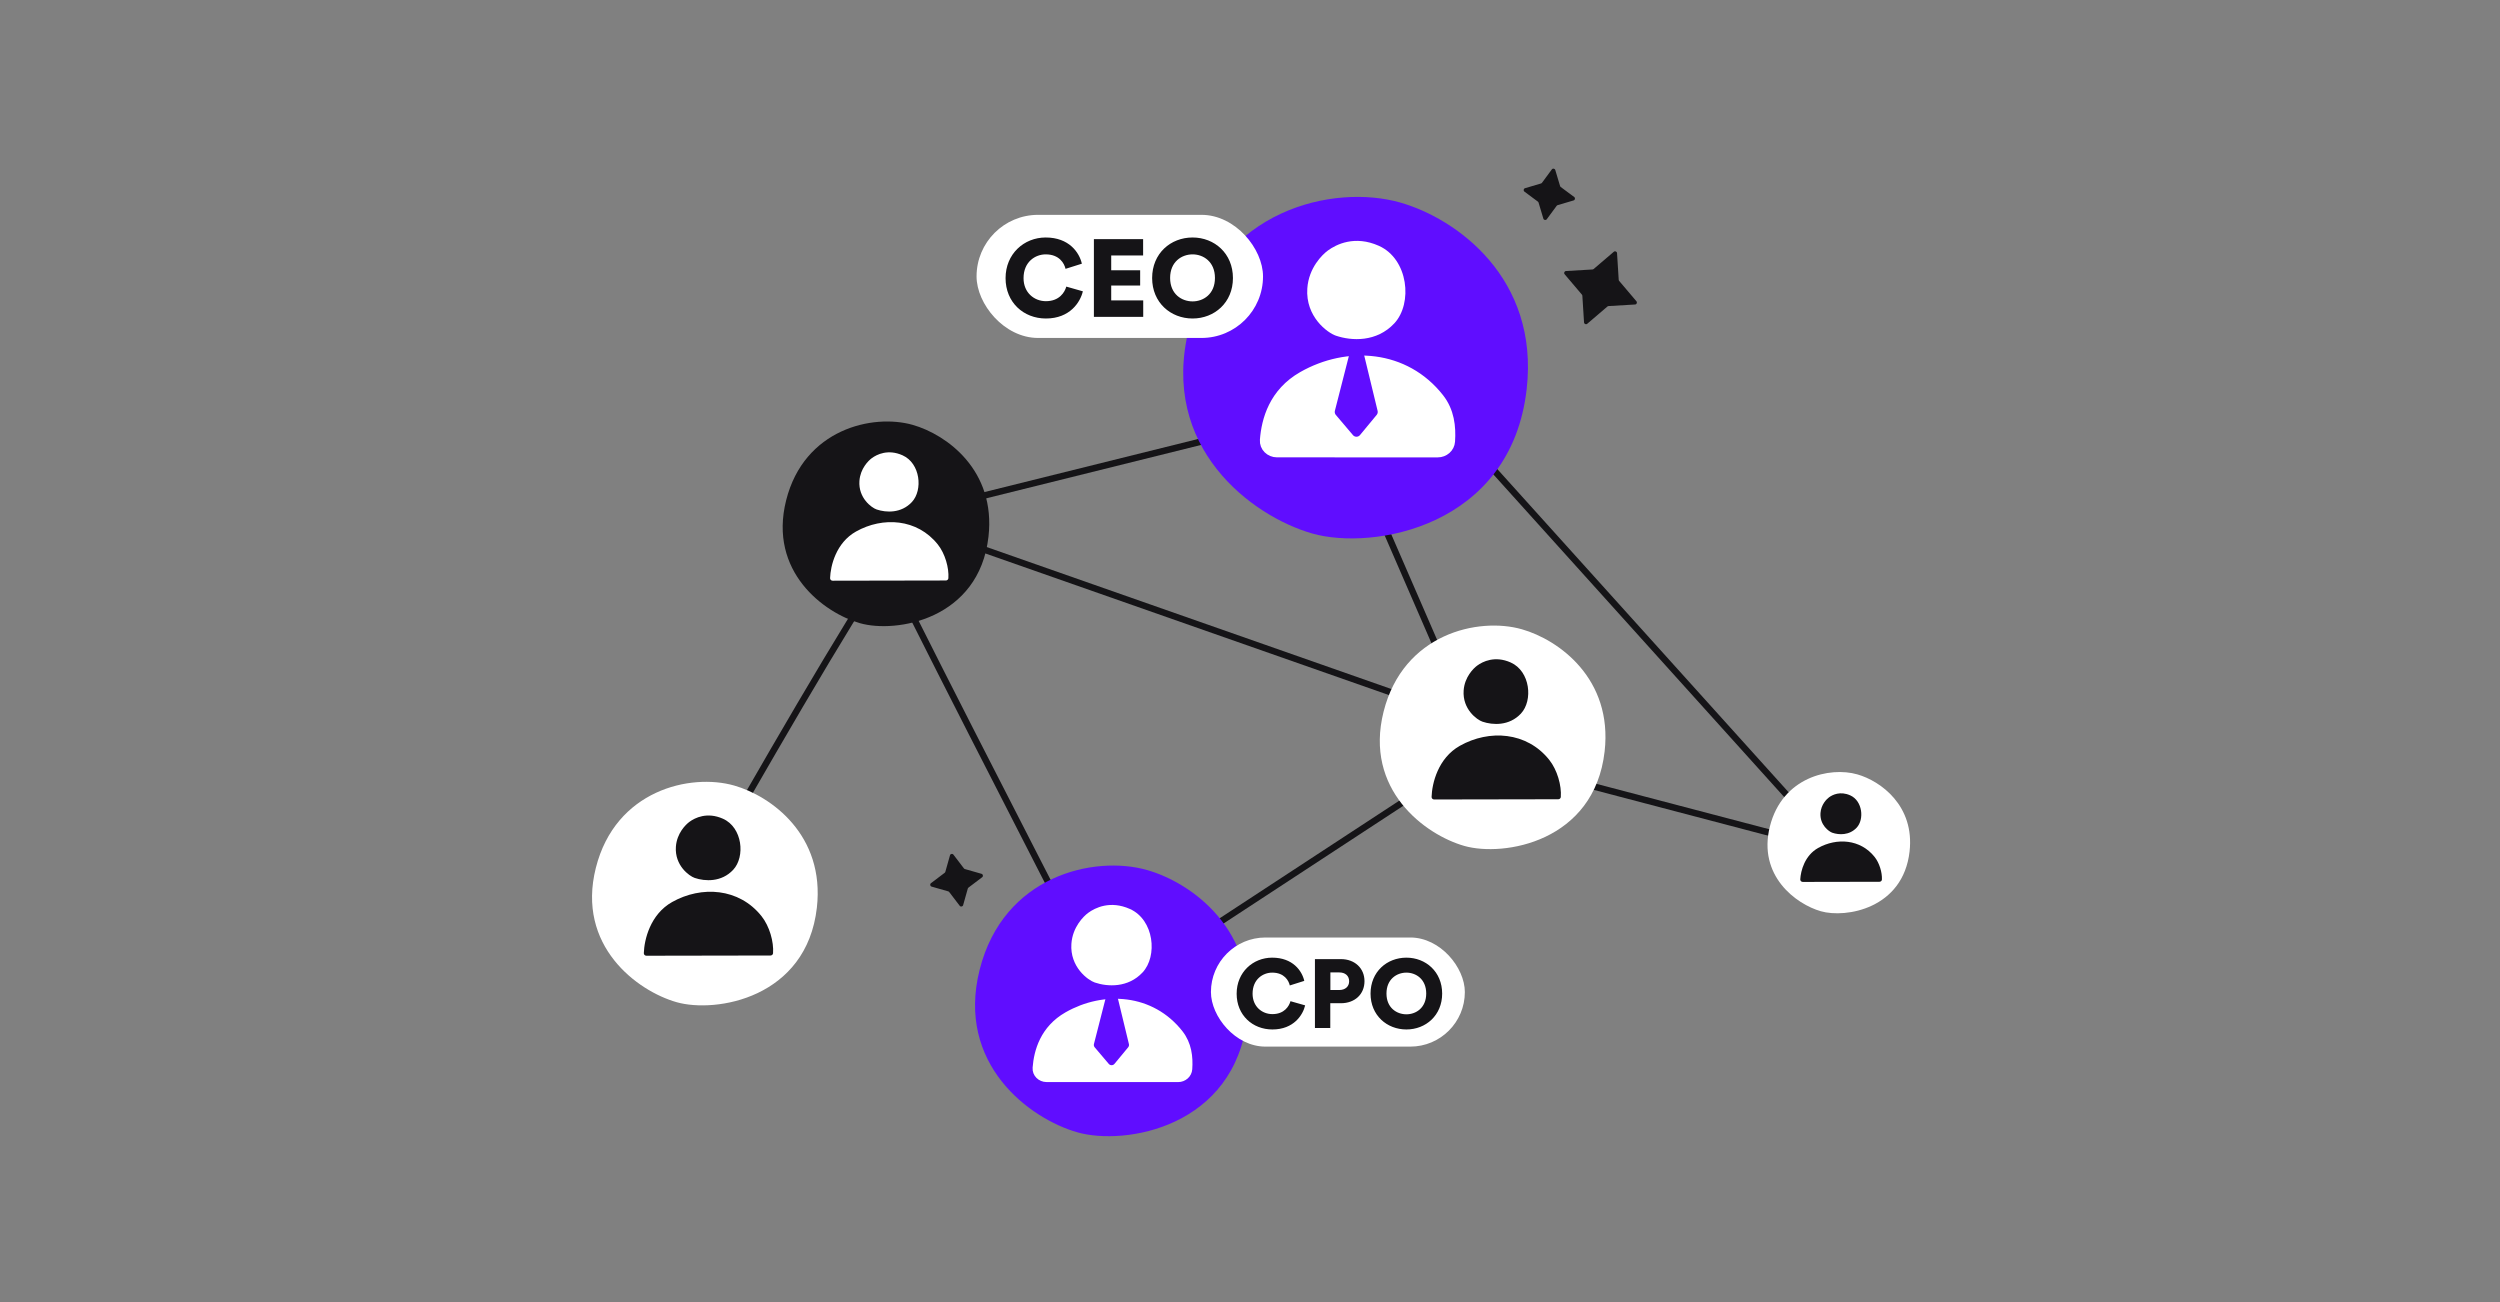 <?xml version="1.0" encoding="UTF-8"?> <svg xmlns="http://www.w3.org/2000/svg" width="384" height="200" viewBox="0 0 384 200" fill="none"><rect x="0" y="0" width="384" height="200" fill="#808080" stroke="none"/><path d="M282 130.5L218 59.5L135.5 80" stroke="#151417"></path><path d="M140 80.5L225.5 110.5L209 72.5" stroke="#151417"></path><path d="M111.5 128.001C119.667 113.667 136.1 85.401 136.5 87.001C136.9 88.601 159 131.667 170 153L226.5 116L285.5 131.5" stroke="#151417"></path><path d="M151.832 82.43C152.987 72.24 145.416 66.749 140.196 65.262C134.073 63.517 123.511 65.877 120.752 76.846C117.992 87.815 126.566 94.145 132.099 95.724C137.631 97.303 150.388 95.167 151.832 82.43Z" fill="#151417"></path><path d="M131.481 81.644C128.409 83.37 127.565 86.914 127.502 88.803C127.494 89.023 127.674 89.196 127.894 89.196L145.284 89.163C145.485 89.163 145.658 89.015 145.672 88.813C145.781 87.216 145.166 85.035 144.046 83.628C140.892 79.665 135.607 79.326 131.481 81.644Z" fill="white"></path><path d="M138.631 69.934C136.403 68.938 134.684 69.803 133.909 70.372C133.393 70.752 132.14 71.967 132.008 73.876C131.826 76.503 133.881 77.992 134.652 78.255C136.109 78.751 138.426 78.868 140.063 77.116C141.786 75.272 141.373 71.16 138.631 69.934Z" fill="white"></path><path d="M246.472 115.41C247.734 104.279 239.463 98.281 233.76 96.656C227.071 94.749 215.534 97.327 212.519 109.31C209.505 121.293 218.872 128.208 224.915 129.933C230.958 131.658 244.894 129.324 246.472 115.41Z" fill="white"></path><path d="M224.241 114.551C220.865 116.448 219.952 120.353 219.892 122.408C219.886 122.627 220.066 122.801 220.285 122.801L239.351 122.766C239.553 122.765 239.726 122.617 239.741 122.415C239.87 120.668 239.198 118.265 237.967 116.719C234.521 112.39 228.748 112.019 224.241 114.551Z" fill="#151417"></path><path d="M232.051 101.76C229.617 100.671 227.739 101.616 226.893 102.238C226.329 102.653 224.96 103.981 224.816 106.065C224.617 108.936 226.861 110.562 227.704 110.849C229.296 111.391 231.826 111.519 233.615 109.605C235.498 107.591 235.046 103.099 232.051 101.76Z" fill="#151417"></path><path d="M234.498 59.762C236.426 42.758 223.791 33.595 215.08 31.112C204.862 28.2 187.237 32.138 182.632 50.443C178.027 68.749 192.336 79.312 201.568 81.948C210.8 84.583 232.088 81.017 234.498 59.762Z" fill="#600DFF"></path><path d="M125.472 139.41C126.734 128.279 118.463 122.281 112.76 120.656C106.071 118.75 94.534 121.327 91.519 133.31C88.505 145.293 97.872 152.208 103.915 153.933C109.958 155.658 123.894 153.324 125.472 139.41Z" fill="white"></path><path d="M103.241 138.551C99.865 140.448 98.952 144.353 98.892 146.408C98.886 146.627 99.066 146.801 99.285 146.801L118.351 146.766C118.553 146.765 118.726 146.617 118.741 146.415C118.87 144.668 118.198 142.265 116.967 140.719C113.521 136.39 107.748 136.019 103.241 138.551Z" fill="#151417"></path><path d="M111.051 125.76C108.617 124.671 106.739 125.616 105.893 126.238C105.329 126.653 103.96 127.981 103.816 130.065C103.617 132.936 105.861 134.562 106.704 134.849C108.296 135.391 110.826 135.519 112.615 133.605C114.498 131.591 114.046 127.099 111.051 125.76Z" fill="#151417"></path><path d="M191.575 156.341C193.103 142.866 183.09 135.604 176.187 133.636C168.089 131.329 154.121 134.449 150.472 148.956C146.822 163.463 158.162 171.835 165.478 173.923C172.794 176.012 189.666 173.186 191.575 156.341Z" fill="#600DFF"></path><path d="M293.31 130.793C294.108 123.759 288.881 119.969 285.278 118.942C281.051 117.737 273.761 119.366 271.856 126.938C269.951 134.51 275.87 138.88 279.689 139.97C283.507 141.06 292.314 139.585 293.31 130.793Z" fill="white"></path><path d="M279.262 130.25C277.206 131.406 276.596 133.74 276.521 135.07C276.508 135.289 276.688 135.463 276.908 135.463L288.681 135.441C288.883 135.441 289.056 135.292 289.064 135.091C289.106 134 288.684 132.56 287.936 131.62C285.759 128.885 282.111 128.65 279.262 130.25Z" fill="#151417"></path><path d="M284.198 122.168C282.66 121.48 281.473 122.077 280.938 122.47C280.582 122.732 279.717 123.572 279.626 124.889C279.501 126.703 280.919 127.731 281.451 127.912C282.457 128.255 284.056 128.335 285.186 127.126C286.376 125.853 286.09 123.015 284.198 122.168Z" fill="#151417"></path><path d="M200.055 57.746C195.591 60.285 194.442 64.496 194.207 67.582C194.124 68.684 195.041 69.563 196.146 69.564L220.836 69.569C221.856 69.569 222.74 68.818 222.809 67.8C222.963 65.535 222.7 63.146 221.106 61.118C215.82 54.392 206.967 53.814 200.055 57.746Z" fill="white" stroke="white" stroke-width="1.372" stroke-linecap="round"></path><path d="M211.79 37.756C208.095 36.103 205.242 37.538 203.958 38.483C203.101 39.112 201.023 41.129 200.804 44.294C200.502 48.653 203.91 51.123 205.19 51.559C207.607 52.382 211.45 52.576 214.165 49.67C217.024 46.611 216.338 39.79 211.79 37.756Z" fill="white"></path><path d="M208.846 54H207.906C207.586 54 207.307 54.217 207.228 54.527L205.037 63.102C204.981 63.322 205.035 63.556 205.181 63.729L207.818 66.837C208.1 67.169 208.614 67.165 208.892 66.83L211.461 63.723C211.601 63.553 211.654 63.327 211.602 63.112L209.526 54.535C209.45 54.221 209.169 54 208.846 54Z" fill="#600DFF"></path><path d="M163.954 155.975C160.302 158.052 159.362 161.498 159.17 164.023C159.101 164.924 159.852 165.643 160.756 165.644L180.956 165.648C181.791 165.648 182.514 165.034 182.571 164.201C182.697 162.348 182.481 160.393 181.177 158.733C176.853 153.231 169.609 152.758 163.954 155.975Z" fill="white" stroke="white" stroke-width="1.122" stroke-linecap="round"></path><path d="M173.556 139.619C170.532 138.266 168.198 139.44 167.147 140.213C166.446 140.728 164.746 142.378 164.567 144.968C164.32 148.534 167.108 150.555 168.155 150.912C170.133 151.585 173.277 151.744 175.499 149.366C177.838 146.864 177.277 141.283 173.556 139.619Z" fill="white"></path><path d="M171.146 152.91H170.378C170.116 152.91 169.888 153.088 169.823 153.341L168.03 160.358C167.984 160.538 168.028 160.728 168.148 160.87L170.306 163.413C170.536 163.685 170.957 163.682 171.184 163.407L173.286 160.865C173.401 160.726 173.444 160.541 173.401 160.366L171.703 153.348C171.641 153.091 171.411 152.91 171.146 152.91Z" fill="#600DFF"></path><path d="M248.377 38.882C248.362 38.635 248.071 38.51 247.884 38.67L244.783 41.32C244.734 41.362 244.672 41.387 244.608 41.391L240.537 41.63C240.29 41.645 240.167 41.936 240.328 42.125L242.979 45.251C243.021 45.301 243.046 45.363 243.05 45.428L243.307 49.519C243.322 49.767 243.612 49.892 243.8 49.731L246.9 47.082C246.95 47.039 247.011 47.015 247.076 47.011L251.147 46.771C251.394 46.757 251.516 46.466 251.356 46.277L248.705 43.15C248.663 43.1 248.638 43.038 248.634 42.973L248.377 38.882Z" fill="#151417"></path><path d="M146.447 131.274C146.296 131.077 145.986 131.134 145.919 131.372L145.205 133.91C145.187 133.972 145.149 134.027 145.098 134.066L142.996 135.657C142.799 135.806 142.859 136.116 143.097 136.184L145.645 136.912C145.708 136.93 145.763 136.968 145.802 137.02L147.41 139.126C147.56 139.324 147.871 139.266 147.938 139.029L148.652 136.491C148.67 136.428 148.707 136.374 148.759 136.334L150.861 134.743C151.058 134.594 150.998 134.284 150.76 134.216L148.212 133.488C148.149 133.47 148.094 133.432 148.054 133.381L146.447 131.274Z" fill="#151417"></path><path d="M238.89 26.115C238.819 25.878 238.508 25.822 238.362 26.021L236.848 28.075C236.809 28.127 236.755 28.165 236.693 28.183L234.246 28.906C234.009 28.976 233.956 29.287 234.155 29.435L236.213 30.965C236.265 31.004 236.304 31.058 236.323 31.121L237.059 33.578C237.13 33.815 237.441 33.871 237.587 33.672L239.101 31.618C239.139 31.566 239.194 31.528 239.256 31.509L241.703 30.787C241.939 30.716 241.993 30.405 241.794 30.258L239.735 28.728C239.683 28.689 239.645 28.634 239.626 28.572L238.89 26.115Z" fill="#151417"></path><rect x="150" y="33" width="44" height="18.909" rx="9.455" fill="white"></rect><path d="M160.652 48.922C157.217 48.922 154.455 46.447 154.455 42.725C154.455 39.004 157.284 36.478 160.618 36.478C164.205 36.478 165.788 38.785 166.175 40.503L163.666 41.294C163.481 40.469 162.723 39.071 160.618 39.071C159.018 39.071 157.217 40.216 157.217 42.725C157.217 44.965 158.867 46.262 160.652 46.262C162.723 46.262 163.548 44.881 163.784 44.022L166.327 44.746C165.939 46.397 164.357 48.922 160.652 48.922ZM175.599 48.67H168.022V36.731H175.583V39.24H170.682V41.513H175.128V43.854H170.682V46.144H175.599V48.67ZM179.73 42.692C179.73 45.184 181.515 46.295 183.182 46.295C184.832 46.295 186.617 45.184 186.617 42.692C186.617 40.2 184.832 39.071 183.182 39.071C181.515 39.071 179.73 40.2 179.73 42.692ZM176.968 42.709C176.968 38.92 179.814 36.478 183.182 36.478C186.533 36.478 189.379 38.92 189.379 42.709C189.379 46.481 186.533 48.922 183.182 48.922C179.814 48.922 176.968 46.481 176.968 42.709Z" fill="#151417"></path><rect x="186" y="144" width="39" height="16.76" rx="8.38" fill="white"></rect><path d="M195.441 158.126C192.396 158.126 189.949 155.932 189.949 152.633C189.949 149.335 192.456 147.096 195.411 147.096C198.591 147.096 199.994 149.141 200.337 150.663L198.113 151.365C197.949 150.633 197.277 149.395 195.411 149.395C193.994 149.395 192.396 150.409 192.396 152.633C192.396 154.619 193.859 155.768 195.441 155.768C197.277 155.768 198.009 154.544 198.218 153.783L200.471 154.425C200.128 155.887 198.725 158.126 195.441 158.126ZM204.347 152.066H205.72C206.616 152.066 207.228 151.544 207.228 150.723C207.228 149.872 206.616 149.365 205.72 149.365H204.347V152.066ZM205.959 154.096H204.332V157.902H201.974V147.32H205.959C208.108 147.32 209.586 148.738 209.586 150.708C209.586 152.708 208.108 154.096 205.959 154.096ZM212.963 152.604C212.963 154.813 214.546 155.798 216.023 155.798C217.486 155.798 219.068 154.813 219.068 152.604C219.068 150.395 217.486 149.395 216.023 149.395C214.546 149.395 212.963 150.395 212.963 152.604ZM210.516 152.619C210.516 149.26 213.038 147.096 216.023 147.096C218.994 147.096 221.516 149.26 221.516 152.619C221.516 155.962 218.994 158.126 216.023 158.126C213.038 158.126 210.516 155.962 210.516 152.619Z" fill="#151417"></path></svg> 